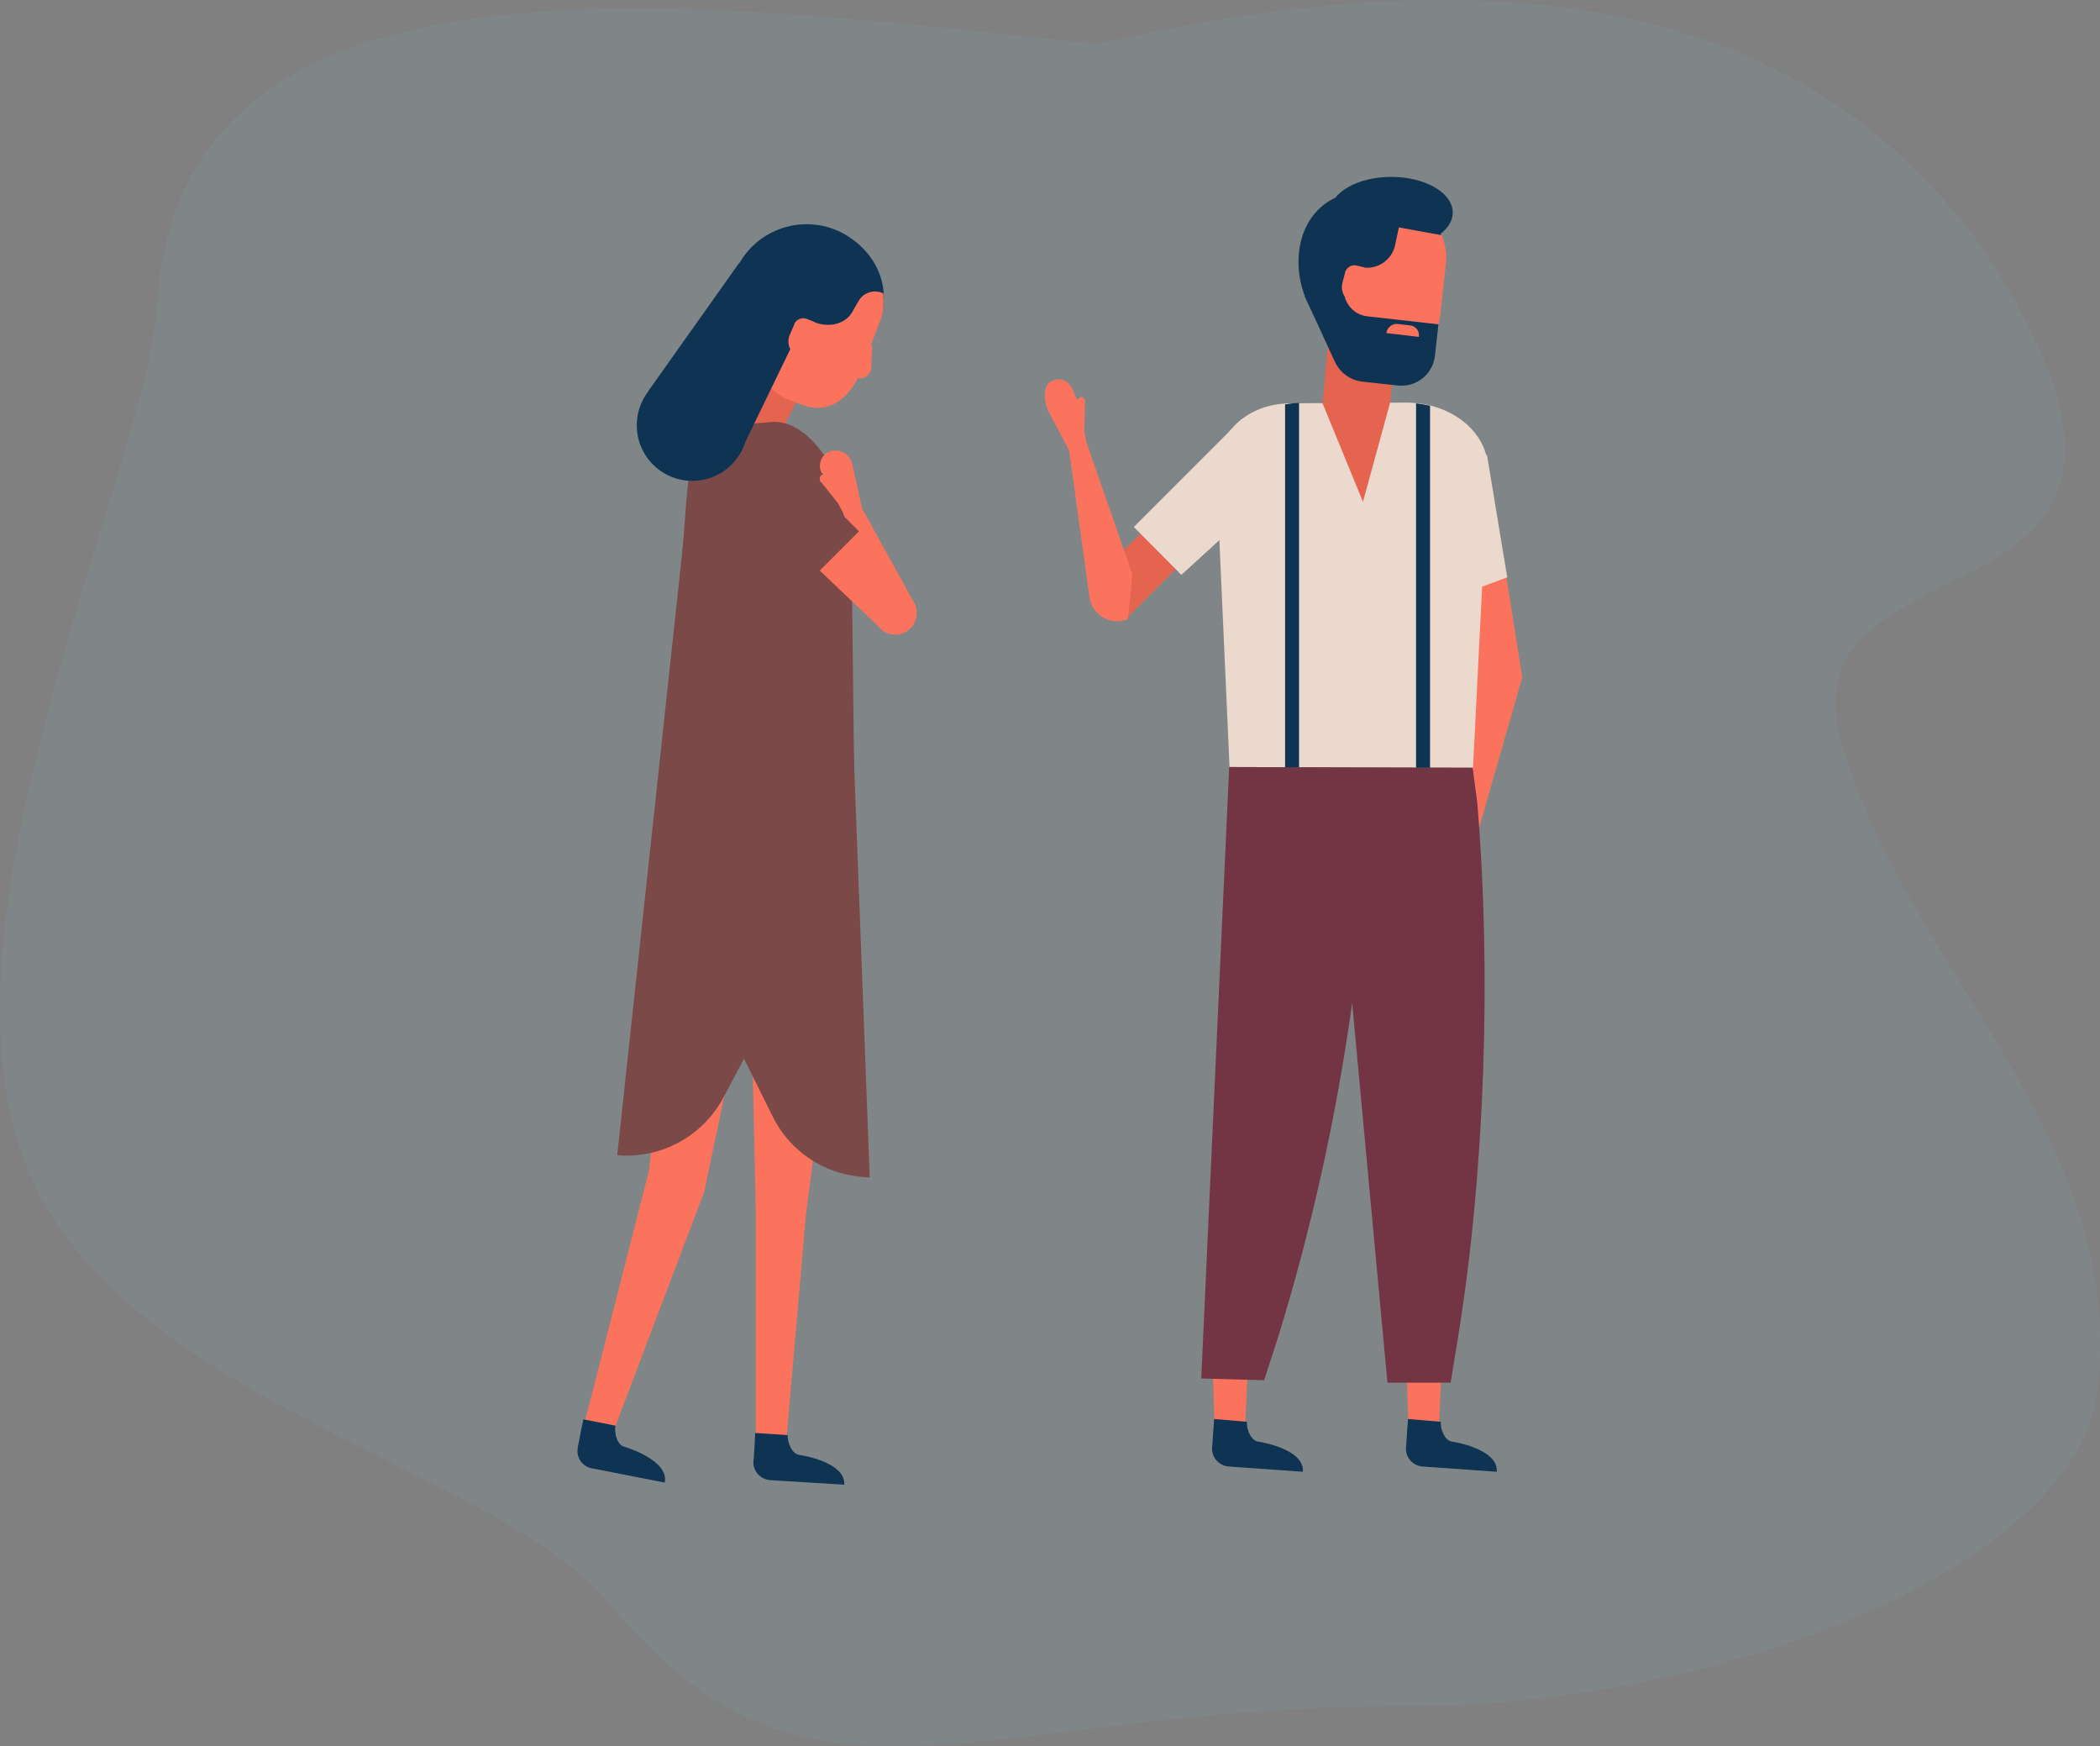 <?xml version="1.0" encoding="utf-8"?>
<!-- Generator: Adobe Illustrator 26.1.0, SVG Export Plug-In . SVG Version: 6.00 Build 0)  -->
<svg version="1.1" id="Layer_1" xmlns="http://www.w3.org/2000/svg" xmlns:xlink="http://www.w3.org/1999/xlink" x="0px" y="0px"
	 viewBox="0 0 601.2 499.8" style="enable-background:new 0 0 601.2 499.8;" xml:space="preserve">
<rect x="0" y="0" width="601.2" height="499.8" fill="#808080" stroke="none"/>
<style type="text/css">
	.st0{opacity:0.107;}
	.st1{fill:#85BBCA;}
	.st2{fill:#E46450;}
	.st3{fill:#FB735D;}
	.st4{fill:#0E3353;}
	.st5{fill:#FFFFFF;}
	.st6{fill:#ECD9CD;}
	.st7{fill:#733444;}
	.st8{fill:#7C4949;}
</style>
<g id="Group_50832" transform="translate(601.286) rotate(90)" class="st0">
	<path id="Path_41656" class="st1" d="M488.3,198.7c0-91.5-40.3-191.8-90.5-197.9c-0.9-0.1-1.8-0.2-2.7-0.3
		c-71.9-6.3-117.5,54.9-182.6,73.6c-65.1,18.7-24.7-119.5-144.9-38c-34.2,27.1-93.7,84.8-54.9,251.2
		c-13.8,124.3-30.5,262.6,74.5,269c44.9,2.7,170.3,63.8,242.1,39.1c71.3-24.5,88.9-134.7,130.1-169
		C528.2,369.2,488.3,322.9,488.3,198.7z"/>
</g>
<g id="couple-DA" transform="translate(-681.7 -264.772)">
	
		<rect id="Rectangle_21893" x="991.7" y="412.9" transform="matrix(0.707 -0.707 0.707 0.707 0.533 841.326)" class="st2" width="48.3" height="14.3"/>
	<path id="Path_64666" class="st3" d="M1117.5,458.6l-16.1,56.2l1.6-53.9l-9.7-61.2l14.5-2.3L1117.5,458.6z"/>
	<ellipse id="Ellipse_2435" class="st4" cx="1080" cy="325.6" rx="17.6" ry="10.2"/>
	<path id="Path_64667" class="st3" d="M1083.5,628.5l12,2.7l-1.9,43.3l-8.6,0.6L1083.5,628.5z"/>
	<path id="Path_64668" class="st4" d="M1094.2,671.7L1094.2,671.7c-0.2,2.2,1.2,5.6,3.4,5.7c0,0,13.1,2,12.6,8.6l-21.2-1.5
		c-2.8-0.2-5-2.6-4.8-5.5l0,0l0.1-0.9l0.2-3.2l0.3-4L1094.2,671.7z"/>
	<path id="Path_64669" class="st3" d="M1028,628.5l12,2.7l-1.9,43.3l-8.6,0.6L1028,628.5z"/>
	<path id="Path_64670" class="st4" d="M1038.7,671.7L1038.7,671.7c-0.2,2.2,1.2,5.6,3.4,5.7c0,0,13.1,2,12.6,8.6l-21.2-1.5
		c-2.8-0.2-5-2.6-4.8-5.5l0,0l0.1-0.9l0.2-3.2l0.3-4L1038.7,671.7z"/>
	<path id="Path_64671" class="st4" d="M1081.8,344.4c-4,11.4-3,21.7-14.3,17.8s-16.7-18.9-12.8-30.3c4-11.4,15.8-14.8,27.1-10.8
		c5.4,2,9.9,5.9,12.6,11.1C1097.1,337.2,1083.9,338.5,1081.8,344.4z"/>
	
		<rect id="Rectangle_21894" x="1054.8" y="354.7" transform="matrix(9.230402e-02 -0.996 0.996 9.230402e-02 609.725 1397.581)" class="st2" width="33.2" height="19.3"/>
	<g id="Group_51036">
		<path id="Path_64672" class="st3" d="M1073,328.2l21.5,3.9c-0.5-1.1,1.6,3.5,1.2,7.5l-1.6,14.7c-0.9,8.6-5.3,15.3-14,14.3
			l-3.4-0.3c-6.4-1.1-14.9-8.7-14-17.3l1-10C1063.7,340.9,1069.7,327.6,1073,328.2z"/>
	</g>
	<path id="Path_64673" class="st4" d="M1062.7,339.5l-0.6,19.6l9.2-17.9c4.4,1,8.8-1.8,9.8-6.2v-0.1l1.5-7l-19.4-2.1L1062.7,339.5z"
		/>
	<path id="Path_64674" class="st3" d="M1069.6,351.8l0.7,0.2l2-10.7l-2.1-0.5c-1.4-0.4-2.9,0.4-3.4,1.8v0.1l-0.8,3.1
		C1065.4,348.5,1067,351.1,1069.6,351.8z"/>
	<path id="Path_64675" class="st5" d="M1081.1,358l4.3,0.5c1.3,0.2,2.2,1.3,2.1,2.6l0,0l-9.1-1.1l0,0
		C1078.7,358.8,1079.8,357.9,1081.1,358z"/>
	<path id="Path_64676" class="st4" d="M1081.8,375.1l-10.1-1.1c-3.4-0.4-6.3-2.5-7.8-5.6l-8.7-18.9l11.5,0.5l0.5,1.1
		c1.1,2.3,3.3,3.9,5.9,4.2l20.4,2.3l-1,9C1091.9,371.9,1087.2,375.7,1081.8,375.1C1081.9,375.1,1081.8,375.1,1081.8,375.1z"/>
	<path id="Path_64677" class="st3" d="M1087.9,361.2l-9.3-1.1l0,0c0.2-1.6,1.7-2.8,3.3-2.6l3.4,0.4c1.6,0.1,2.8,1.5,2.6,3.1
		C1087.9,361.1,1087.9,361.2,1087.9,361.2L1087.9,361.2z"/>
	<path id="Path_64678" class="st6" d="M1103.4,484.5l-69.7-0.2l-3.8-84.8c0-10.5,8.6-19.3,21.5-19.3l32.9-0.2
		c12.9,0,23.4,8.5,23.4,19L1103.4,484.5z"/>
	<path id="Path_64679" class="st7" d="M1104.6,494.3l-1.3-9.8l-69.7-0.2l-8,175l18,0.5l3.9-12c9.7-31.4,16.8-63.5,21.3-96
		l10.1,108.7h18.1l2.1-12.9C1106.9,599.6,1108.7,542.8,1104.6,494.3z"/>
	<path id="Path_64680" class="st2" d="M1071.9,408.4l-11.7-28.5h19.5L1071.9,408.4z"/>
	<path id="Path_64681" class="st6" d="M1054,398.2l-34.1,31.1l-13.6-13.7l30.9-30.9L1054,398.2z"/>
	<path id="Path_64682" class="st6" d="M1107.4,395l5.8,35l-17.5,6.5l1-38.8L1107.4,395z"/>
	<path id="Path_64683" class="st4" d="M1087.1,380.2v104.3h4V380.9C1089.8,380.6,1088.5,380.4,1087.1,380.2z M1049.6,484.4h4V380.1
		c-1.3,0-2.7,0.2-4,0.4V484.4z"/>
	<path id="Path_64684" class="st3" d="M1005.9,429.2l-13.2-37.9l-0.6-3.1l0.2-8c0.2-0.8-0.2-1.6-1-1.8l0,0c-0.3-0.1-1,0.6-1.3,0.8
		l-0.9-2.3c-1.3-3.3-3.9-4.4-6.6-2.9c-2.3,1.3-1.9,6-0.7,8.3l6,11.5l5.8,41.8c0.6,4.4,4.6,7.5,9,6.9c0.6-0.1,1.3-0.2,1.9-0.5h0.1
		L1005.9,429.2z"/>
	<path id="Path_64685" class="st3" d="M895.9,512l25,34.4l-8.5,66.3l-5.7,65.6l-8.6,0.7v-66.6L895.9,512z"/>
	<path id="Path_64686" class="st4" d="M907.2,675.5L907.2,675.5c-0.1,2.2,1.3,5.6,3.5,5.7c0,0,13.1,1.9,12.7,8.5l-21.2-1.3
		c-2.8-0.2-5-2.6-4.8-5.4l0.1-0.9l0.2-3.2l0.2-4L907.2,675.5z"/>
	<path id="Path_64687" class="st3" d="M875.8,514.1l20.2,31.3l-12.7,60.5l-26.4,69.6l-8.6-0.5l19.3-75.6L875.8,514.1z"/>
	<path id="Path_64688" class="st4" d="M857.9,672.8L857.9,672.8c-0.4,2.2,0.5,5.7,2.7,6.1c0,0,12.7,3.7,11.4,10.2l-20.9-4.1
		c-2.7-0.5-4.5-3.1-4-5.8c0-0.1,0-0.1,0-0.2l0.2-0.9l0.6-3.2l0.8-3.9L857.9,672.8z"/>
	<path id="Path_64689" class="st4" d="M893.8,339.4c-6.3,10.3-3.1,23.7,7.2,30c0,0,0.1,0,0.1,0.1c10.3,6.3,24.2,1.3,30.5-9
		s2.7-22.1-7.6-28.4C913.7,325.9,900.2,329.1,893.8,339.4z"/>
	
		<rect id="Rectangle_21895" x="885.9" y="362.9" transform="matrix(0.446 -0.895 0.895 0.446 166.515 1014.115)" class="st2" width="33.2" height="19.3"/>
	<g id="Group_51037">
		<path id="Path_64690" class="st3" d="M914.7,339.4l19.9,9.3c-0.2-1.2,0.6,3.8-0.8,7.6l-5.3,13.9c-3.1,8.2-9.1,13.5-17.3,10.4
			l-3.2-1.2c-8.2-3.1-12.3-12.3-9.2-20.5l3.5-9.5C902.4,349.4,911.7,337.9,914.7,339.4z"/>
	</g>
	<path id="Path_64691" class="st8" d="M930.7,601.8l-2.5-0.2c-10.9-1-20.5-7.5-25.3-17.3l-8.2-16.5l-5.9,11.1
		c-5.9,11.1-17.9,17.6-30.4,16.5l0,0l20.3-188.3l47.3,70.7L930.7,601.8z"/>
	<path id="Path_64692" class="st3" d="M924.3,371.8l2.3,1c1.6,0.7,3.5,0,4.2-1.6c0.2-0.4,0.3-0.8,0.3-1.2l0.3-6.3l-7.2-0.3
		L924.3,371.8z"/>
	<path id="Path_64693" class="st3" d="M911.4,364.7l0.7,0.2l2.6-10.7l-2.1-0.6c-1.4-0.5-3,0.3-3.5,1.8v0.1l-1,3.1
		C907.4,361.2,908.9,363.9,911.4,364.7z"/>
	<path id="Path_64694" class="st4" d="M914.7,356.9l-2.5-0.9l-11.8-8.4l6.5-15.2l15.1,1l12.5,15.3l0,0c-2.6-1.2-5.6-0.2-7,2.2
		l-2,3.5C923,358.1,918.1,358.4,914.7,356.9z"/>
	<path id="Path_64695" class="st4" d="M897,366.4L897,366.4l-1.6-1.7l5.2-21.4l15.5,6l-7.6,14.5C904.7,370.1,898.4,367.2,897,366.4z
		"/>
	<path id="Path_64696" class="st3" d="M910.3,366.9l0.7,0.3l3.8-10.3l-2-0.8c-1.4-0.6-3.1,0-3.7,1.4c0,0,0,0,0,0.1l-1.3,3
		C906.8,363,907.8,365.8,910.3,366.9L910.3,366.9z"/>
	<path id="Path_64697" class="st8" d="M903.3,385.5l-9.5,0.8c-10.3,1.7-14.2,3.8-15.6,21.7l-8.3,108.5l56.5-16l-1-85.4l-0.4-2.5
		C923.3,402.3,914.6,385.5,903.3,385.5z"/>
	<circle id="Ellipse_2436" class="st4" cx="879.9" cy="386.5" r="15.9"/>
	<path id="Path_64698" class="st4" d="M893.4,394.7l-26.1-18l26.1-36.8l14.5,24.9L893.4,394.7z"/>
	<path id="Path_64699" class="st3" d="M943.3,437.1c-0.2-0.4-14.8-26.8-14.8-26.8l-2.8-12.7c-0.6-2.6-3.1-4.3-5.7-3.8
		c-2.4,0.4-3.9,2.7-3.5,5.1c0.1,0.5,0.3,1,0.6,1.4l0.3,0.2c-0.3,0.1-0.6,0.2-0.8,0.5c-0.4,0.7-0.3,1.6,0.4,2l4.6,5.8l1.5,2.8
		c0,0,8.7,28.6,8.8,28.7c0,3.4,2.7,6.1,6.1,6.1s6.1-2.7,6.1-6.1C944.2,439.2,944,438.1,943.3,437.1z"/>
	<path id="Path_64700" class="st3" d="M934.2,445l-35.7-33.9l6.4-15.2l36.9,39.3L934.2,445z"/>
	
		<rect id="Rectangle_21896" x="900" y="396.9" transform="matrix(0.707 -0.707 0.707 0.707 -25.275 764.129)" class="st8" width="19.5" height="31.4"/>
</g>
</svg>
